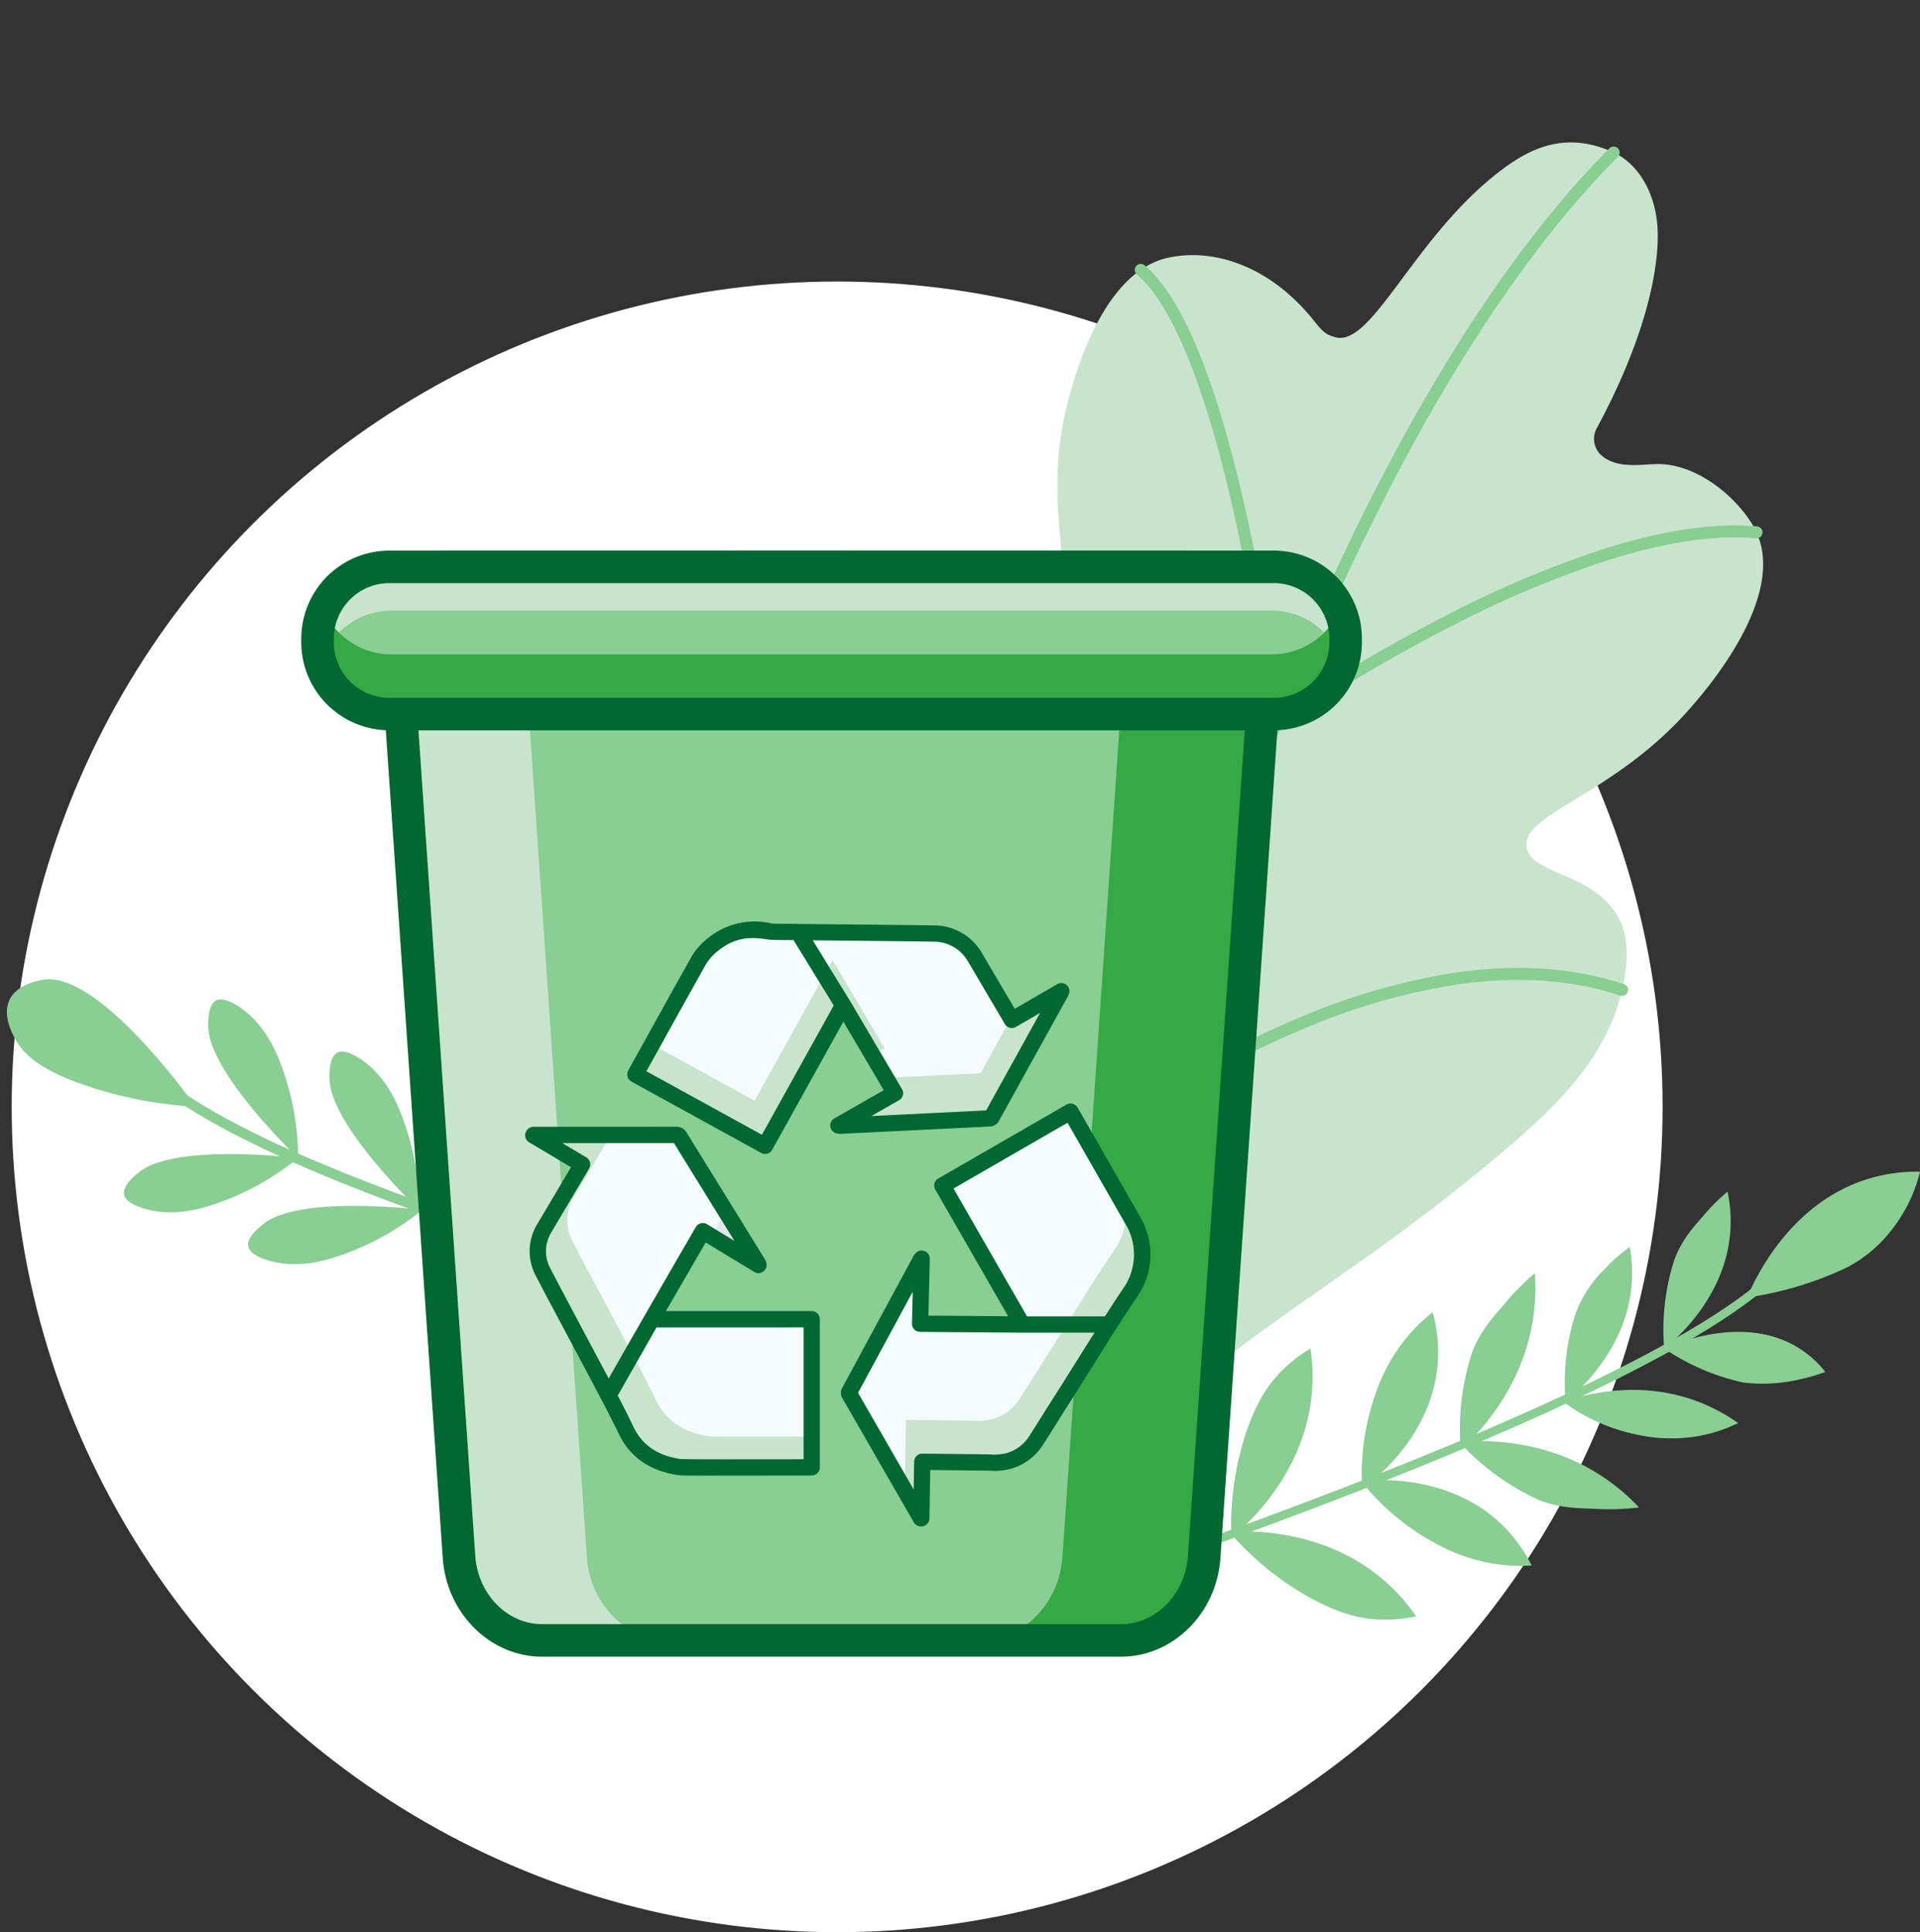 <svg xmlns="http://www.w3.org/2000/svg" width="360.529" height="362.872" viewBox="0 0 360.529 362.872">
  <rect x="0" y="0" width="360.529" height="362.872" fill="#333333" stroke="none"/>
  <g id="contenitori" transform="translate(-239.805 -2600.128)">
    <circle id="Ellisse_2" data-name="Ellisse 2" cx="155" cy="155" r="155" transform="translate(242 2653)" fill="#fff"/>
    <g id="Raggruppa_268" data-name="Raggruppa 268" transform="translate(-47 -700)">
      <g id="Raggruppa_267" data-name="Raggruppa 267" transform="matrix(-0.966, 0.259, -0.259, -0.966, 442.957, 3550.251)">
        <g id="Raggruppa_260" data-name="Raggruppa 260" transform="translate(0 0)">
          <g id="Raggruppa_259" data-name="Raggruppa 259" transform="translate(0.381 0)">
            <path id="Tracciato_189" data-name="Tracciato 189" d="M5.845,2.359c23.479,13.629,43.591,26.178,59.778,37.3,20.28,13.934,34.443,25.67,42.1,34.884a.944.944,0,1,1-1.453,1.207C89.15,55.141,41.693,25.353,4.9,3.993-2.524-.437-.942-1.468,5.845,2.359Z" fill="#89ce93"/>
          </g>
          <path id="Tracciato_190" data-name="Tracciato 190" d="M0,0C1.213,3.22,11.486,29.943,21.833,30.471c1.269.064,4.756.242,6.71-2.018,1.98-2.291,1.25-5.776,1.015-6.9-.808-3.854-3.333-7.132-9.032-11.249A76.818,76.818,0,0,0,0,0Z" transform="translate(104.374 71.76)" fill="#89ce93"/>
          <path id="Tracciato_191" data-name="Tracciato 191" d="M0,4.4c5.3,2.026,22.482,8.287,29.579,5.136,1.072-.476,3.7-1.645,3.78-3.392.015-.342-.03-1.593-2.807-3.35C26.067-.042,21-.059,18.623.02A50.324,50.324,0,0,0,0,4.4Z" transform="translate(88.27 53.078)" fill="#89ce93"/>
          <path id="Tracciato_192" data-name="Tracciato 192" d="M1.684,0c2.862,4.9,11.835,20.834,9.881,28.349-.3,1.135-1.02,3.922-2.732,4.281-.335.071-1.577.23-3.763-2.224C1.541,26.442.7,21.445.391,19.087A50.3,50.3,0,0,1,1.684,0Z" transform="translate(67.158 42.054)" fill="#89ce93"/>
          <path id="Tracciato_193" data-name="Tracciato 193" d="M1.828,0C4.938,5.323,14.685,22.633,12.562,30.8c-.321,1.233-1.108,4.261-2.968,4.651-.364.076-1.712.25-4.087-2.417C1.674,28.725.76,23.3.424,20.735A54.674,54.674,0,0,1,1.828,0Z" transform="translate(24.898 15.146)" fill="#89ce93"/>
          <path id="Tracciato_194" data-name="Tracciato 194" d="M2.144,0c4.262,4.454,17.77,19.021,17.6,27.454-.025,1.273-.086,4.4-1.8,5.214-.336.159-1.608.641-4.537-1.4-4.73-3.3-6.882-8.362-7.8-10.775C4.055,16.445-3.686,5.58,2.144,0Z" transform="translate(0 0.252)" fill="#89ce93"/>
          <path id="Tracciato_195" data-name="Tracciato 195" d="M0,4.4C5.3,6.428,22.482,12.689,29.58,9.538c1.071-.476,3.7-1.645,3.779-3.392.015-.342-.029-1.593-2.807-3.35C26.067-.042,21-.059,18.624.02A50.319,50.319,0,0,0,0,4.4Z" transform="translate(68.268 37.638)" fill="#89ce93"/>
        </g>
        <path id="Tracciato_196" data-name="Tracciato 196" d="M1.684,0c2.862,4.9,11.835,20.834,9.881,28.349-.3,1.135-1.021,3.923-2.732,4.281-.334.07-1.576.229-3.762-2.225C1.542,26.443.7,21.446.391,19.087A50.313,50.313,0,0,1,1.684,0Z" transform="translate(86.61 57.404)" fill="#89ce93"/>
      </g>
      <g id="Raggruppa_258" data-name="Raggruppa 258" transform="matrix(0.966, 0.259, -0.259, 0.966, 528.411, 3488.286)">
        <g id="Raggruppa_257" data-name="Raggruppa 257" transform="translate(0)">
          <g id="Raggruppa_256" data-name="Raggruppa 256">
            <g id="Raggruppa_255" data-name="Raggruppa 255" transform="translate(0 27.346)">
              <path id="Tracciato_177" data-name="Tracciato 177" d="M4136.02,2962.394c5.569-3.8,11.4-7.829,17.313-12,18.838-13.285,34.909-25.405,47.768-36.023,16.109-13.3,27.21-24.291,32.992-32.656a.8.8,0,1,0-1.319-.912c-12.933,18.712-50.841,47.459-80.364,68.281-5.807,4.1-11.525,8.052-17,11.788C4131.919,2960.173,4133.152,2962.814,4136.02,2962.394Z" transform="translate(-4133.282 -2880.454)" fill="#89ce93"/>
            </g>
            <path id="Tracciato_178" data-name="Tracciato 178" d="M4781.671,2730.523c.494-3.552,3.052-19.173,16.185-27.406a31.324,31.324,0,0,1,9.056-3.83,28.154,28.154,0,0,1-1.854,10.793,25.706,25.706,0,0,1-6.8,10.191A65.208,65.208,0,0,1,4781.671,2730.523Z" transform="translate(-4683.802 -2699.287)" fill="#89ce93"/>
            <path id="Tracciato_179" data-name="Tracciato 179" d="M4698.515,2952.216c1.6-1.314,12.9-10.317,24.634-6.558a19.665,19.665,0,0,1,5.722,2.958,33.809,33.809,0,0,1-4.395,2.672,30.758,30.758,0,0,1-9.882,3.24A42.728,42.728,0,0,1,4698.515,2952.216Z" transform="translate(-4613.197 -2907.696)" fill="#89ce93"/>
            <path id="Tracciato_180" data-name="Tracciato 180" d="M4471.225,2981.031c2.752-4.4,8.033-14.312,6.773-26.851a38.693,38.693,0,0,0-1.94-8.781,47.471,47.471,0,0,0-4.194,7.419c-.875,1.935-3.176,5.948-3.379,10.78A46.42,46.42,0,0,0,4471.225,2981.031Z" transform="translate(-4417.857 -2908.251)" fill="#89ce93"/>
            <path id="Tracciato_181" data-name="Tracciato 181" d="M4367.716,3060.62c1.883-2.372,10.141-13.286,7.538-26.646a28.2,28.2,0,0,0-3.365-8.845,32.315,32.315,0,0,0-3.8,6.575,33.91,33.91,0,0,0-2.614,11.413A44.668,44.668,0,0,0,4367.716,3060.62Z" transform="translate(-4330.323 -2975.946)" fill="#89ce93"/>
            <path id="Tracciato_182" data-name="Tracciato 182" d="M4594.1,3052.733c3.73-2.479,12.932-7.8,24.633-6.559a33.707,33.707,0,0,1,8.164,1.925,28.594,28.594,0,0,1-6.55,4.279,29.4,29.4,0,0,1-10.168,2.667A35.358,35.358,0,0,1,4594.1,3052.733Z" transform="translate(-4524.543 -2993.657)" fill="#89ce93"/>
            <path id="Tracciato_183" data-name="Tracciato 183" d="M4225.207,3146.266c2.744-3.947,9.787-15.25,7.689-29.291a35.749,35.749,0,0,0-2.563-8.92,26.818,26.818,0,0,0-5.318,7.839c-.591,1.335-1.961,4.735-2.291,11.152A55.486,55.486,0,0,0,4225.207,3146.266Z" transform="translate(-4209.166 -3046.355)" fill="#89ce93"/>
            <path id="Tracciato_184" data-name="Tracciato 184" d="M4234.8,3341.479c4.578-1.469,17.446-4.9,30.259,1.211a35.738,35.738,0,0,1,7.781,5.059,26.845,26.845,0,0,1-9.051,2.794c-1.449.174-5.1.491-11.334-1.07A55.5,55.5,0,0,1,4234.8,3341.479Z" transform="translate(-4219.481 -3242.597)" fill="#89ce93"/>
            <path id="Tracciato_185" data-name="Tracciato 185" d="M4377.068,3237.186c2.839-1.057,15.773-5.529,27.67,1.083a28.205,28.205,0,0,1,7.369,5.939,32.394,32.394,0,0,1-7.428,1.577,33.917,33.917,0,0,1-11.662-1.049A44.667,44.667,0,0,1,4377.068,3237.186Z" transform="translate(-4340.27 -3153.906)" fill="#89ce93"/>
            <path id="Tracciato_186" data-name="Tracciato 186" d="M4482.156,3157.335c4.895-1.713,15.733-4.672,27.683-.672a38.714,38.714,0,0,1,8.135,3.832,47.359,47.359,0,0,1-8.163,2.451c-2.081.426-6.5,1.784-11.26.914A46.418,46.418,0,0,1,4482.156,3157.335Z" transform="translate(-4429.496 -3085.929)" fill="#89ce93"/>
          </g>
          <path id="Tracciato_187" data-name="Tracciato 187" d="M4582.921,2914.508c2.224-3.171,8.472-12.979,6.234-24.717a27.432,27.432,0,0,0-2.132-6.535,29.647,29.647,0,0,0-3.515,5.282,22.493,22.493,0,0,0-3.111,9.923A42.71,42.71,0,0,0,4582.921,2914.508Z" transform="translate(-4512.88 -2855.487)" fill="#89ce93"/>
        </g>
        <path id="Tracciato_188" data-name="Tracciato 188" d="M4684.3,2816.829c2.083-2.922,8.608-12.852,6.234-24.718a26.976,26.976,0,0,0-2.4-6.895,38.847,38.847,0,0,0-3.248,5.642c-.719,1.534-2.918,5.321-3.111,9.923A42.714,42.714,0,0,0,4684.3,2816.829Z" transform="translate(-4598.959 -2772.246)" fill="#89ce93"/>
      </g>
      <g id="Raggruppa_265" data-name="Raggruppa 265" transform="matrix(0.966, 0.259, -0.259, 0.966, 484.465, 3299.359)">
        <path id="Tracciato_197" data-name="Tracciato 197" d="M3704.371,1682.163c-10.846,15.421-19.442,25.262-28.1,35.677-6.331,7.616-15.732,19.192-26.829,33.957-7.126-.557-14.251-1.136-21.377-1.694-35.385-30.74-48.386-62.08-53.67-79.089-1.92-6.253-14.542-48.36.512-58.819,7.7-5.328,17.037.061,21.694-6.127,5.63-7.445-6.187-18.2-6.473-39.934-.053-4.4-.307-25.675,11.287-31.478,7.543-3.807,16.161-2.688,22.974.551,5.976,2.85,7.275,5.046,9.532,5.646a7.539,7.539,0,0,0,1.688.155c7.075-.256,9.257-21.846,21.479-37.906,4.325-5.683,9.97-10.829,19.9-9.133,4.573.781,9.326,4.774,11.577,11.459,2.21,6.565,3.382,19.781-1.224,39.272a4.174,4.174,0,0,0,1.8,4.61l.035.02c3.643,2.069,8.023-.225,11.032-1.021,7.831-2.07,17.345,3.025,21.142,7.611,8.616,10.4-1.508,31.106-3.419,35.014-9.646,19.725-25.655,27.446-22.945,33.332,2.268,4.927,14.244.933,20.78,9.065.692.861,3.221,4.227,3.465,12.117C3719.645,1659,3712.837,1670.126,3704.371,1682.163Z" transform="translate(-3567.617 -1492.844)" fill="#c8e4cc"/>
        <g id="Raggruppa_262" data-name="Raggruppa 262" transform="translate(68.999 0)">
          <path id="Tracciato_198" data-name="Tracciato 198" d="M4086.492,1742.858a1.124,1.124,0,0,1-1.122-1.08,915.178,915.178,0,0,1,2.592-108c2.47-28.632,6.346-54.649,11.521-77.33,6.313-27.665,14.626-50.613,24.71-68.206a1.124,1.124,0,0,1,1.951,1.118c-9.974,17.4-18.207,40.14-24.469,67.588-5.153,22.58-9.013,48.495-11.473,77.023a912.536,912.536,0,0,0-2.586,107.721,1.124,1.124,0,0,1-1.079,1.168Z" transform="translate(-4084.804 -1487.674)" fill="#89ce93"/>
        </g>
        <g id="Raggruppa_263" data-name="Raggruppa 263" transform="translate(1.015 125.131)">
          <path id="Tracciato_199" data-name="Tracciato 199" d="M3644.389,2500.215l-.754-1.631a210.464,210.464,0,0,0-18.988-31.567,143.261,143.261,0,0,0-21.416-23.836c-9.03-7.827-18.169-13-27.166-15.362a1.124,1.124,0,1,1,.572-2.174c9.338,2.456,18.786,7.79,28.083,15.852a145.576,145.576,0,0,1,21.767,24.228,217.829,217.829,0,0,1,18.431,30.347,173.624,173.624,0,0,1,23.781-22.325A121.778,121.778,0,0,1,3694.862,2458c10.769-4.606,21.208-6.64,31.028-6.045a1.124,1.124,0,0,1-.136,2.244c-9.467-.573-19.563,1.4-30.008,5.868a119.56,119.56,0,0,0-25.674,15.456,166.611,166.611,0,0,0-24.546,23.3Z" transform="translate(-3575.227 -2425.608)" fill="#89ce93"/>
        </g>
        <g id="Raggruppa_264" data-name="Raggruppa 264" transform="translate(28.18 44.284)">
          <path id="Tracciato_200" data-name="Tracciato 200" d="M3826.213,1898.486l-.694-1.747c-.065-.164-6.633-16.634-15.6-34.068-11.784-22.907-22.307-37.058-30.43-40.924a1.124,1.124,0,1,1,.966-2.03c8.7,4.138,19.285,18.25,31.471,41.941,7.332,14.252,13.066,27.861,14.99,32.54a318.618,318.618,0,0,1,25.049-25.461,198.1,198.1,0,0,1,25.306-19.748c9.961-6.392,19.022-10.328,26.934-11.7a1.124,1.124,0,1,1,.384,2.215c-7.612,1.317-16.39,5.141-26.093,11.366a195.728,195.728,0,0,0-25,19.512,309.239,309.239,0,0,0-26.067,26.662Z" transform="translate(-3778.845 -1819.608)" fill="#89ce93"/>
        </g>
      </g>
      <g id="recycle-bin" transform="translate(291.758 3323.001)">
        <g id="Raggruppa_254" data-name="Raggruppa 254" transform="translate(51.619 80.512)">
          <g id="Raggruppa_253" data-name="Raggruppa 253">
            <g id="Raggruppa_237" data-name="Raggruppa 237" transform="translate(3.055 3.071)">
              <g id="Raggruppa_231" data-name="Raggruppa 231" transform="translate(15.122 19.644)">
                <path id="Tracciato_157" data-name="Tracciato 157" d="M161.738,219.822H53.032c-8.192,0-15-6.832-15.605-15.666L25.981,37.842H188.789L177.343,204.156c-.608,8.834-7.413,15.666-15.605,15.666Z" transform="translate(-25.981 -37.842)" fill="#89ce93"/>
              </g>
              <g id="Raggruppa_232" data-name="Raggruppa 232" transform="translate(15.122 19.644)">
                <path id="Tracciato_158" data-name="Tracciato 158" d="M61.43,204.156,49.985,37.843h-24L37.427,204.156c.608,8.834,7.414,15.666,15.605,15.666h24c-8.192,0-15-6.832-15.605-15.666Z" transform="translate(-25.981 -37.843)" fill="#c8e4cc"/>
              </g>
              <g id="Raggruppa_233" data-name="Raggruppa 233" transform="translate(124.266 19.644)">
                <path id="Tracciato_159" data-name="Tracciato 159" d="M88.769,37.843,77.324,204.156c-.608,8.834-7.414,15.666-15.605,15.666H88.331c8.192,0,15-6.832,15.605-15.666L115.382,37.843Z" transform="translate(-61.718 -37.843)" fill="#34a945"/>
              </g>
              <g id="Raggruppa_234" data-name="Raggruppa 234" transform="translate(0)">
                <path id="Tracciato_160" data-name="Tracciato 160" d="M200.592,59.067H34.519A13.489,13.489,0,0,1,21.03,45.578V44.9A13.489,13.489,0,0,1,34.519,31.41H200.592A13.489,13.489,0,0,1,214.081,44.9v.679a13.489,13.489,0,0,1-13.489,13.489Z" transform="translate(-21.03 -31.41)" fill="#89ce93"/>
              </g>
              <g id="Raggruppa_235" data-name="Raggruppa 235" transform="translate(0 0)">
                <path id="Tracciato_161" data-name="Tracciato 161" d="M34.858,39.629H200.253a13.782,13.782,0,0,1,13.137,9.719,13.675,13.675,0,0,0,.692-4.109A13.828,13.828,0,0,0,200.253,31.41H34.858A13.828,13.828,0,0,0,21.03,45.239a13.675,13.675,0,0,0,.692,4.109,13.782,13.782,0,0,1,13.137-9.719Z" transform="translate(-21.03 -31.41)" fill="#c8e4cc"/>
              </g>
              <g id="Raggruppa_236" data-name="Raggruppa 236" transform="translate(0 8.219)">
                <path id="Tracciato_162" data-name="Tracciato 162" d="M200.253,42.32H34.858A13.813,13.813,0,0,1,22.24,34.1,13.789,13.789,0,0,0,34.858,53.539H200.253A13.789,13.789,0,0,0,212.871,34.1a13.813,13.813,0,0,1-12.618,8.219Z" transform="translate(-21.03 -34.101)" fill="#34a945"/>
              </g>
            </g>
            <g id="Raggruppa_251" data-name="Raggruppa 251" transform="translate(43.571 71.187)">
              <g id="Raggruppa_238" data-name="Raggruppa 238" transform="translate(59.28 34.2)">
                <path id="Tracciato_163" data-name="Tracciato 163" d="M108.781,92.62c-.071.5-.125,1-.217,1.49a11.282,11.282,0,0,1-1.746,4.326c-4.644,6.827-8.871,13.919-13.324,20.867-1.6,2.5-3.151,5.037-4.763,7.533a8.985,8.985,0,0,1-4.631,3.547,10.315,10.315,0,0,1-3.919.432c-.809-.021-1.618-.019-2.426-.029l-9.887-.121c-.121,0-.241,0-.4,0l-.181,10.614-.06.028c-.047-.076-.1-.15-.141-.228q-6.649-11.559-13.3-23.115a.39.39,0,0,1-.014-.439q6.713-12.4,13.416-24.813a.454.454,0,0,1,.169-.192l-.3,12.217,19.192.15-15.006-26.1L95.3,64.912c.064.1.125.191.178.284q5.937,10.377,11.87,20.756a11.543,11.543,0,0,1,1.316,4.287q.061.462.12.924V92.62Z" transform="translate(-53.706 -64.912)" fill="#f3fbfe"/>
              </g>
              <g id="Raggruppa_242" data-name="Raggruppa 242" transform="translate(59.28 47.449)">
                <g id="Raggruppa_239" data-name="Raggruppa 239" transform="translate(17.536)">
                  <path id="Tracciato_164" data-name="Tracciato 164" d="M69.928,88.107l1.458.012L60.537,69.25l-1.09.629L69.928,88.107Z" transform="translate(-59.448 -69.25)" fill="#c8e4cc"/>
                </g>
                <g id="Raggruppa_240" data-name="Raggruppa 240" transform="translate(11.22 14.359)">
                  <path id="Tracciato_165" data-name="Tracciato 165" d="M59.7,78.336c.035-1.459.071-2.926.106-4.384a.455.455,0,0,0-.169.192L57.38,78.318l2.319.018Z" transform="translate(-57.38 -73.952)" fill="#c8e4cc"/>
                </g>
                <g id="Raggruppa_241" data-name="Raggruppa 241" transform="translate(0 4.88)">
                  <path id="Tracciato_166" data-name="Tracciato 166" d="M108.66,78.047a11.542,11.542,0,0,0-1.316-4.288q-.831-1.456-1.665-2.911l.034.264v1.457c-.071.5-.125,1-.217,1.49a11.283,11.283,0,0,1-1.746,4.326C99.106,85.212,94.879,92.3,90.426,99.252c-1.6,2.5-3.151,5.037-4.763,7.533a8.987,8.987,0,0,1-4.631,3.548,10.318,10.318,0,0,1-3.919.432c-.808-.021-1.617-.019-2.426-.029l-9.887-.122c-.121,0-.241,0-.4,0-.061,3.55-.121,7.082-.182,10.614l-.06.028c-.047-.076-.1-.151-.14-.228q-4.829-8.393-9.659-16.785l-.589,1.089a.39.39,0,0,0,.014.439q6.655,11.556,13.3,23.115c.044.077.094.152.141.228l.06-.028c.061-3.532.121-7.064.182-10.614.163,0,.283,0,.4,0l9.887.122c.809.01,1.618.008,2.426.029a10.318,10.318,0,0,0,3.919-.432,8.987,8.987,0,0,0,4.63-3.548c1.611-2.5,3.16-5.032,4.763-7.533,4.453-6.948,8.68-14.04,13.324-20.867a11.281,11.281,0,0,0,1.746-4.326c.092-.493.146-.994.217-1.49V78.97q-.06-.462-.12-.924Z" transform="translate(-53.706 -70.848)" fill="#c8e4cc"/>
                </g>
              </g>
              <g id="Raggruppa_243" data-name="Raggruppa 243" transform="translate(19.173)">
                <path id="Tracciato_167" data-name="Tracciato 167" d="M63.833,53.714a16.323,16.323,0,0,0,2.378.406c2.688.072,5.378.063,8.068.09q3.564.035,7.127.08,2.745.031,5.49.06c3.367.035,6.734.044,10.1.12a11.118,11.118,0,0,1,2.1.423,7.711,7.711,0,0,1,5.112,3.819q3.481,5.9,6.946,11.807c.025.043.053.084.1.16l9.289-5.391c-.073.151-.109.237-.154.318q-6.457,11.665-12.912,23.33a.387.387,0,0,1-.368.239c-2.4.111-4.8.233-7.206.352q-4.783.237-9.567.475-5.571.274-11.142.544a1.7,1.7,0,0,1-.511-.046l10.621-6.054L79.583,67.939,64.926,94.326,40.573,80.937c.041-.088.072-.168.114-.242q5.891-10.609,11.8-21.211a10.981,10.981,0,0,1,2.9-3.152,12.085,12.085,0,0,1,5.5-2.462c.374-.065.753-.1,1.129-.156h1.821Z" transform="translate(-40.573 -53.714)" fill="#f3fbfe"/>
              </g>
              <g id="Raggruppa_246" data-name="Raggruppa 246" transform="translate(19.173 5.762)">
                <g id="Raggruppa_244" data-name="Raggruppa 244">
                  <path id="Tracciato_168" data-name="Tracciato 168" d="M85.078,73.391l2.248-1.282L77.6,55.6,62.943,81.987,43.7,71.406q-1.5,2.708-3.01,5.413c-.041.075-.073.155-.114.242L64.926,90.45,79.583,64.063l5.495,9.327Z" transform="translate(-40.573 -55.6)" fill="#c8e4cc"/>
                </g>
                <g id="Raggruppa_245" data-name="Raggruppa 245" transform="translate(38.115 5.813)">
                  <path id="Tracciato_169" data-name="Tracciato 169" d="M85.624,62.895c-.049-.077-.077-.117-.1-.16l-.076-.129q-2.79,5.041-5.581,10.083a.387.387,0,0,1-.368.239c-2.4.111-4.8.233-7.206.352q-4.783.237-9.567.474l-.742.037,1.691,2.871L53.053,82.716a1.7,1.7,0,0,0,.511.046q5.571-.271,11.142-.545,4.783-.236,9.567-.474c2.4-.119,4.8-.241,7.206-.352a.387.387,0,0,0,.368-.239Q88.3,69.485,94.759,57.822c.045-.081.081-.167.154-.318l-9.289,5.391Z" transform="translate(-53.053 -57.504)" fill="#c8e4cc"/>
                </g>
              </g>
              <g id="Raggruppa_247" data-name="Raggruppa 247" transform="translate(0 38.565)">
                <path id="Tracciato_170" data-name="Tracciato 170" d="M34.305,66.348h.323q13.276,0,26.552-.007a.585.585,0,0,1,.572.324Q69.084,78.543,76.43,90.413a.9.9,0,0,1,.146.358L66.122,84.427l-9.58,16.536H86.574v27.818h-.382q-11.046,0-22.091,0a16.83,16.83,0,0,1-2.54-.08c-4.419-.682-7.908-2.8-9.863-6.926-2.519-5.314-5.416-10.426-8.138-15.631-2.442-4.671-5.01-9.278-7.4-13.978a8.251,8.251,0,0,1,.226-8.345l6.94-11.705c.041-.069.075-.141.127-.241L34.3,66.423l.01-.075Z" transform="translate(-34.296 -66.341)" fill="#f3fbfe"/>
              </g>
              <g id="Raggruppa_250" data-name="Raggruppa 250" transform="translate(0 38.568)">
                <g id="Raggruppa_248" data-name="Raggruppa 248" transform="translate(33.437 14.383)">
                  <path id="Tracciato_171" data-name="Tracciato 171" d="M54.087,81.095a.9.9,0,0,0-.146-.357q-2.994-4.843-5.986-9.686l-2.71,4.678Z" transform="translate(-45.244 -71.051)" fill="#e3e8ee"/>
                </g>
                <g id="Raggruppa_249" data-name="Raggruppa 249">
                  <path id="Tracciato_172" data-name="Tracciato 172" d="M69.632,122.989a16.809,16.809,0,0,1-2.54-.08c-4.419-.682-7.908-2.8-9.864-6.926-2.519-5.314-5.416-10.426-8.138-15.631-2.442-4.671-5.01-9.278-7.4-13.978a8.251,8.251,0,0,1,.226-8.345l6.93-11.687q-7.111,0-14.223,0h-.323l-.009.075,9.162,5.45c-.052.1-.086.172-.127.241L36.39,83.817a8.251,8.251,0,0,0-.226,8.345c2.385,4.7,4.953,9.307,7.4,13.978,2.721,5.205,5.619,10.317,8.138,15.631,1.955,4.125,5.445,6.244,9.863,6.926a16.85,16.85,0,0,0,2.54.08q11.046.008,22.091,0h.382v-5.789q-8.471,0-16.942,0Z" transform="translate(-34.296 -66.342)" fill="#c8e4cc"/>
                </g>
              </g>
            </g>
            <g id="Raggruppa_252" data-name="Raggruppa 252">
              <path id="Tracciato_173" data-name="Tracciato 173" d="M202.648,54.242c-41.49-.022-145.354-.022-166.074,0A16.561,16.561,0,0,0,20.029,70.786v.677A16.549,16.549,0,0,0,35.9,87.973L46.6,243.463c.716,10.379,8.909,18.509,18.653,18.509H173.962c9.744,0,17.94-8.13,18.656-18.509l10.7-155.491a16.548,16.548,0,0,0,15.872-16.51v-.677a16.561,16.561,0,0,0-16.541-16.544Zm-16.126,188.8c-.5,7.188-6.013,12.819-12.559,12.819H65.256c-6.547,0-12.061-5.631-12.556-12.819L42.031,88.007H197.19ZM213.08,71.463A10.446,10.446,0,0,1,202.648,81.9H36.573A10.449,10.449,0,0,1,26.137,71.463v-.677A10.449,10.449,0,0,1,36.573,60.35H202.648A10.446,10.446,0,0,1,213.08,70.786Z" transform="translate(-20.029 -54.225)" fill="#006830"/>
              <path id="Tracciato_174" data-name="Tracciato 174" d="M109.7,86.223,97.825,65.467s-.209-.34-.212-.34a1.52,1.52,0,0,0-2.055-.51L71.5,78.492a1.527,1.527,0,0,0-.561,2.085l13.681,23.791-14.978-.119.259-10.665a1.528,1.528,0,0,0-2.326-1.339,2.671,2.671,0,0,0-.713.772L53.449,117.831a1.9,1.9,0,0,0,.036,1.921l13.3,23.117c.009.015.155.254.164.265a1.541,1.541,0,0,0,1.324.707,1.627,1.627,0,0,0,.638-.128,1.53,1.53,0,0,0,.925-1.378l.155-9.1c.218,0,10.957.128,11.175.134a11.385,11.385,0,0,0,4.489-.525,10.535,10.535,0,0,0,5.383-4.152c1.681-2.6,3.082-4.9,4.766-7.537,4.4-6.873,8.7-14.075,13.3-20.836a13.9,13.9,0,0,0,.588-14.1ZM93.235,119.51c-1.67,2.6-3.141,5.024-4.76,7.525a7.461,7.461,0,0,1-3.871,2.944,8.8,8.8,0,0,1-3.355.337c-.77-.021-12.02-.146-12.336-.149h-.421a1.528,1.528,0,0,0-1.527,1.5l-.089,5.234L56.428,118.744l10.275-19-.146,5.986a1.528,1.528,0,0,0,1.515,1.563l19.2.152h13.559c-3.69,5.842-5.223,8.356-7.6,12.067Zm13.35-20.9c-1.295,1.9-2.553,3.842-3.8,5.783H88.16L74.353,80.377,95.77,68.02l11.274,19.717a11.094,11.094,0,0,1-.459,10.868Z" transform="translate(48.118 39.447)" fill="#006830"/>
              <path id="Tracciato_175" data-name="Tracciato 175" d="M108.211,91.712a1.907,1.907,0,0,0,1.634-1.023l12.911-23.332.185-.373a1.527,1.527,0,0,0-2.132-2l-7.981,4.632-6.275-10.662a10.334,10.334,0,0,0-8.494-4.993c-3.073-.072-28.823-.3-30.782-.352a13.825,13.825,0,0,0-11.811,2.538,12.556,12.556,0,0,0-3.29,3.606Q47.6,67.913,43.076,76.1l-2.7,4.859c-.015.027-.143.3-.155.322a1.532,1.532,0,0,0,.638,2L65.215,96.675a1.533,1.533,0,0,0,2.073-.6L80.65,72.025,88.234,84.9l-9.276,5.288a1.528,1.528,0,0,0,.382,2.807,2.743,2.743,0,0,0,.96.089ZM65.356,93.266,43.664,81.339c3.467-6.249,7.519-13.562,11.178-20.1a9.73,9.73,0,0,1,2.514-2.7c4.2-3.314,8.145-1.93,9.839-1.882,1.365.037,2.729.042,4.094.052l7.552,12.276Zm25.739-6.481a1.527,1.527,0,0,0,.558-2.1L81.926,68.174s-.007-.005-.01-.009,0-.01-.005-.015L74.9,56.752c.316,0,20.618.2,23.091.259a7.365,7.365,0,0,1,5.932,3.49l7.063,11.99a1.529,1.529,0,0,0,2.067.522l4.542-2.637L107.46,88.691,85.89,89.753Z" transform="translate(21.143 16.462)" fill="#006830"/>
              <path id="Tracciato_176" data-name="Tracciato 176" d="M87.6,100.462H60.218l7.471-12.893,9.12,5.536a1.529,1.529,0,0,0,2.3-1.542,2.4,2.4,0,0,0-.358-.925L64.077,66.888A2.105,2.105,0,0,0,62.2,65.841l-26.872.006a1.6,1.6,0,0,0-1.524,1.411,1.529,1.529,0,0,0,.734,1.5l7.862,4.68L36.1,84.067a9.762,9.762,0,0,0-.277,9.815c2.744,5.4,12.826,23.891,15.515,29.571,2.067,4.354,5.768,6.97,11.011,7.781.959.15.274.126,25.247.1a1.526,1.526,0,0,0,1.527-1.527V101.989a1.526,1.526,0,0,0-1.527-1.527ZM38.553,92.5a6.762,6.762,0,0,1,.176-6.875L45.66,73.933c.015-.021.155-.28.164-.3a1.527,1.527,0,0,0-.558-2.043L40.751,68.9,61.727,68.9,73.081,87.267l-5.139-3.12a1.53,1.53,0,0,0-2.115.54c-13.689,23.633-16.52,28.743-16.346,28.437-.166-.311-9.444-17.7-10.929-20.626Zm47.52,35.784c-14.629.013-22.57.038-23.255-.066-4.238-.656-7.089-2.642-8.715-6.069-.931-1.962-1.921-3.906-2.925-5.829l7.279-12.8H86.073v24.767Z" transform="translate(8.249 42.384)" fill="#006830"/>
            </g>
          </g>
        </g>
      </g>
    </g>
  </g>
</svg>
